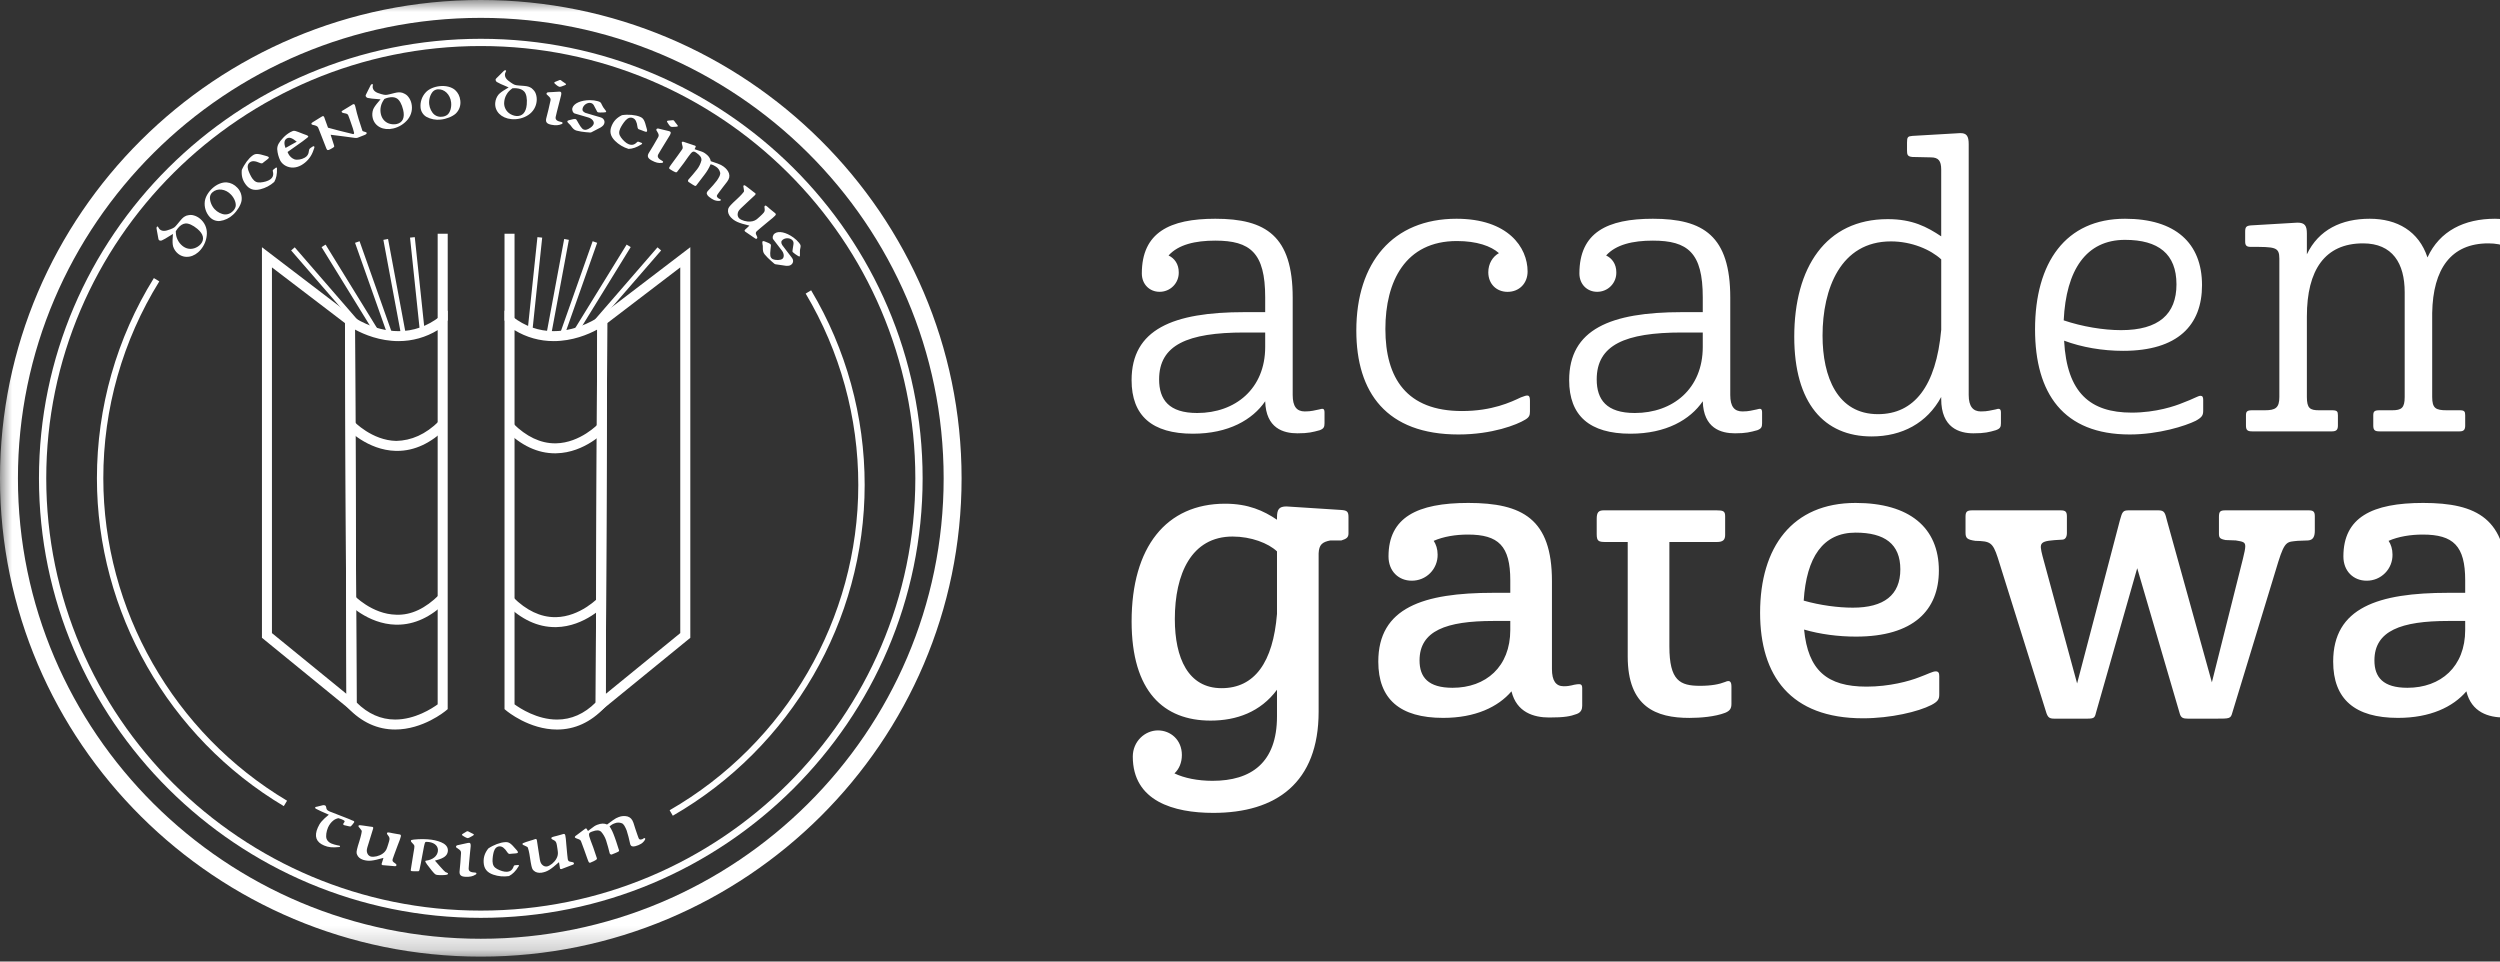 <svg width="104" height="40" viewBox="0 0 104 40" fill="none" xmlns="http://www.w3.org/2000/svg">
<rect x="0" y="0" width="104" height="40" fill="#333333" stroke="none"/>
<path fill-rule="evenodd" clip-rule="evenodd" d="M53.123 25.539V22.938C52.763 22.596 52.044 22.32 51.276 22.32C49.559 22.32 48.873 23.881 48.873 25.751C48.873 27.377 49.428 28.628 50.818 28.628C52.19 28.628 52.959 27.556 53.123 25.539ZM50.474 33.816C48.824 33.816 47.124 33.328 47.124 31.474C47.124 30.84 47.63 30.385 48.17 30.385C48.693 30.385 49.166 30.775 49.166 31.409C49.166 31.719 49.053 31.994 48.857 32.173C49.265 32.368 49.821 32.482 50.442 32.482C52.044 32.482 53.123 31.734 53.123 29.799V28.694C52.436 29.62 51.439 29.977 50.36 29.977C48.416 29.977 47.075 28.775 47.075 25.849C47.075 22.758 48.514 20.954 50.965 20.954C51.93 20.954 52.566 21.247 53.123 21.621V21.523C53.123 21.198 53.204 21.068 53.515 21.068L55.787 21.214C56.032 21.23 56.097 21.279 56.097 21.507V22.19C56.097 22.369 55.999 22.418 55.803 22.482H55.345C55.003 22.547 54.871 22.661 54.855 23.019V29.605C54.855 32.563 53.09 33.816 50.474 33.816ZM60.426 28.612C61.815 28.612 62.828 27.735 62.828 26.206V25.832H62.126C60.164 25.832 59.053 26.238 59.053 27.474C59.053 28.173 59.413 28.612 60.426 28.612ZM61.08 20.922C63.335 20.922 64.561 21.588 64.561 24.174V27.832C64.561 28.319 64.725 28.548 65.051 28.548C65.346 28.548 65.427 28.483 65.607 28.466C65.754 28.45 65.82 28.466 65.82 28.629V29.36C65.82 29.506 65.771 29.637 65.591 29.702C65.329 29.799 65.084 29.848 64.446 29.848C63.809 29.848 63.09 29.637 62.878 28.759C62.322 29.409 61.374 29.864 60.034 29.864C58.236 29.864 57.337 29.083 57.337 27.523C57.337 25.279 59.2 24.661 62.126 24.661H62.828V24.141C62.828 22.71 62.338 22.238 61.063 22.238C60.557 22.238 60.05 22.32 59.642 22.499C59.739 22.645 59.805 22.84 59.805 23.068C59.808 23.211 59.782 23.353 59.729 23.485C59.676 23.618 59.597 23.739 59.496 23.841C59.396 23.942 59.276 24.023 59.143 24.077C59.011 24.131 58.869 24.158 58.727 24.157C58.187 24.157 57.762 23.767 57.762 23.148C57.762 21.523 58.956 20.922 61.08 20.922ZM69.446 21.23H71.407C71.685 21.23 71.766 21.263 71.766 21.474V22.254C71.766 22.45 71.685 22.547 71.424 22.547H69.446V26.889C69.446 28.319 69.888 28.53 70.721 28.53C71.195 28.53 71.521 28.466 71.766 28.369C71.947 28.287 72.028 28.336 72.028 28.564V29.279C72.028 29.474 71.963 29.572 71.766 29.653C71.341 29.816 70.737 29.865 70.279 29.865C68.89 29.865 67.713 29.409 67.713 27.312V22.547H66.798C66.504 22.547 66.423 22.515 66.423 22.222V21.588C66.423 21.328 66.487 21.23 66.716 21.23H69.446ZM75.034 24.986C75.72 25.182 76.472 25.279 77.077 25.279C78.368 25.279 79.054 24.759 79.054 23.685C79.054 22.628 78.401 22.157 77.192 22.157C75.834 22.157 75.148 23.182 75.034 24.986ZM80.657 23.734C80.657 25.376 79.61 26.483 77.208 26.483C76.472 26.483 75.72 26.385 75.05 26.19C75.214 27.881 75.999 28.564 77.649 28.564C78.597 28.564 79.43 28.336 79.839 28.173C80.199 28.043 80.395 27.929 80.525 27.929C80.64 27.929 80.673 27.994 80.673 28.125V28.889C80.673 29.084 80.623 29.181 80.346 29.327C79.806 29.605 78.662 29.881 77.502 29.881C74.479 29.881 73.22 28.108 73.22 25.49C73.22 22.759 74.56 20.922 77.192 20.922C79.43 20.922 80.657 21.946 80.657 23.734ZM86.407 28.434L88.189 21.637C88.287 21.279 88.319 21.23 88.564 21.23H89.79C90.052 21.23 90.068 21.345 90.15 21.669L92.014 28.385L93.305 23.247C93.37 22.986 93.403 22.823 93.403 22.726C93.403 22.547 93.305 22.531 93.01 22.482L92.585 22.466C92.341 22.418 92.308 22.369 92.308 22.19V21.506C92.308 21.279 92.356 21.23 92.585 21.23H96.034C96.23 21.23 96.296 21.279 96.296 21.474V22.076C96.296 22.287 96.246 22.466 96.018 22.482L95.577 22.499C95.152 22.547 95.054 22.482 94.775 23.376L92.863 29.653C92.798 29.896 92.748 29.896 92.21 29.896H91.016C90.82 29.896 90.723 29.864 90.673 29.669L88.908 23.637L87.192 29.653C87.143 29.864 87.11 29.896 86.816 29.896H85.46C85.263 29.896 85.198 29.848 85.133 29.669L83.106 23.198C82.894 22.547 82.779 22.515 82.174 22.499C81.831 22.45 81.766 22.385 81.766 22.157V21.491C81.766 21.279 81.831 21.23 82.06 21.23H85.721C85.933 21.23 85.983 21.295 85.983 21.491V22.174C85.983 22.336 85.917 22.45 85.786 22.45C84.822 22.499 84.822 22.547 84.969 23.133L86.408 28.434H86.407ZM100.149 28.612C101.538 28.612 102.552 27.735 102.552 26.206V25.832H101.849C99.888 25.832 98.776 26.238 98.776 27.474C98.776 28.173 99.136 28.612 100.149 28.612ZM100.803 20.922C103.059 20.922 104.284 21.588 104.284 24.174V27.832C104.284 28.319 104.448 28.548 104.774 28.548C105.069 28.548 105.15 28.483 105.33 28.466C105.477 28.45 105.543 28.466 105.543 28.629V29.36C105.543 29.506 105.494 29.637 105.314 29.702C105.052 29.799 104.808 29.848 104.169 29.848C103.532 29.848 102.813 29.637 102.601 28.759C102.045 29.409 101.097 29.864 99.757 29.864C97.959 29.864 97.06 29.083 97.06 27.523C97.06 25.279 98.924 24.661 101.849 24.661H102.552V24.141C102.552 22.71 102.061 22.238 100.786 22.238C100.28 22.238 99.774 22.32 99.365 22.499C99.463 22.645 99.528 22.84 99.528 23.068C99.531 23.211 99.505 23.353 99.452 23.485C99.399 23.618 99.32 23.739 99.219 23.84C99.118 23.942 98.999 24.022 98.867 24.077C98.734 24.131 98.593 24.158 98.45 24.157C97.91 24.157 97.485 23.767 97.485 23.148C97.485 21.523 98.679 20.922 100.803 20.922ZM49.804 17.181C51.39 17.181 52.632 16.172 52.632 14.433V13.832H51.766C49.395 13.832 48.219 14.352 48.219 15.783C48.219 16.628 48.628 17.181 49.804 17.181ZM50.556 9.1C52.664 9.1 53.776 9.816 53.776 12.384V16.432C53.776 16.905 53.939 17.116 54.282 17.116C54.561 17.116 54.691 17.067 54.871 17.034C55.035 16.986 55.1 16.986 55.1 17.165V17.603C55.1 17.766 55.068 17.831 54.904 17.896C54.609 17.977 54.429 18.026 53.972 18.026C53.383 18.026 52.664 17.815 52.632 16.693C52.109 17.457 51.111 18.042 49.625 18.042C47.925 18.042 47.074 17.294 47.074 15.815C47.074 13.701 48.791 12.985 51.766 12.985H52.632V12.367C52.632 10.514 52.01 10.01 50.556 10.01C49.723 10.01 49.02 10.173 48.612 10.628C48.857 10.742 49.036 10.985 49.036 11.326C49.039 11.433 49.02 11.539 48.981 11.638C48.942 11.737 48.883 11.827 48.808 11.903C48.733 11.979 48.644 12.039 48.546 12.079C48.447 12.12 48.342 12.14 48.236 12.139C47.826 12.139 47.5 11.83 47.5 11.376C47.5 9.669 48.66 9.1 50.556 9.1ZM60.819 17.099C62.077 17.099 62.861 16.725 63.27 16.53C63.564 16.417 63.646 16.401 63.646 16.676V17.116C63.646 17.279 63.614 17.359 63.45 17.457C63.106 17.669 62.077 18.074 60.672 18.074C57.681 18.074 56.423 16.336 56.423 13.75C56.423 10.921 57.941 9.1 60.59 9.1C62.731 9.1 63.548 10.287 63.548 11.294C63.548 11.783 63.205 12.141 62.714 12.141C62.257 12.141 61.913 11.815 61.913 11.326C61.913 10.969 62.093 10.677 62.355 10.53C62.028 10.238 61.439 10.027 60.606 10.027C58.465 10.027 57.632 11.701 57.632 13.685C57.632 15.734 58.515 17.099 60.819 17.099ZM68.008 17.181C69.593 17.181 70.835 16.172 70.835 14.433V13.832H69.968C67.599 13.832 66.423 14.352 66.423 15.783C66.423 16.628 66.83 17.181 68.008 17.181ZM68.759 9.1C70.867 9.1 71.979 9.816 71.979 12.384V16.432C71.979 16.905 72.143 17.116 72.486 17.116C72.763 17.116 72.894 17.067 73.074 17.034C73.238 16.986 73.303 16.986 73.303 17.165V17.603C73.303 17.766 73.271 17.831 73.106 17.896C72.812 17.977 72.632 18.026 72.175 18.026C71.587 18.026 70.867 17.815 70.835 16.693C70.312 17.457 69.314 18.042 67.828 18.042C66.128 18.042 65.277 17.294 65.277 15.815C65.277 13.701 66.994 12.985 69.968 12.985H70.835V12.367C70.835 10.514 70.214 10.01 68.759 10.01C67.926 10.01 67.223 10.173 66.815 10.628C67.06 10.742 67.239 10.985 67.239 11.326C67.242 11.433 67.223 11.539 67.184 11.638C67.145 11.737 67.086 11.827 67.011 11.903C66.937 11.979 66.847 12.039 66.749 12.079C66.651 12.12 66.545 12.14 66.439 12.139C66.029 12.139 65.703 11.83 65.703 11.376C65.703 9.669 66.863 9.1 68.759 9.1ZM80.755 13.717V10.79C80.313 10.384 79.529 10.042 78.662 10.042C76.57 10.042 75.818 12.01 75.818 13.961C75.818 15.685 76.439 17.229 78.123 17.229C79.626 17.229 80.541 16.075 80.755 13.717ZM81.898 16.432C81.898 16.905 82.077 17.116 82.404 17.116C82.699 17.116 82.813 17.067 83.01 17.034C83.157 16.986 83.239 16.986 83.239 17.165V17.603C83.239 17.766 83.206 17.831 83.026 17.896C82.748 17.977 82.568 18.026 82.094 18.026C81.507 18.026 80.754 17.798 80.754 16.596V16.514C80.166 17.603 79.12 18.156 77.861 18.156C75.884 18.156 74.641 16.774 74.641 14.01C74.641 11.132 75.949 9.116 78.532 9.116C79.561 9.116 80.166 9.441 80.754 9.832V7.051C80.754 6.694 80.639 6.547 80.328 6.547L79.561 6.53C79.349 6.514 79.332 6.434 79.332 6.254V5.929C79.332 5.701 79.365 5.668 79.561 5.653L81.522 5.539C81.816 5.523 81.898 5.668 81.898 5.994V16.433V16.432ZM85.85 13.327C86.618 13.587 87.502 13.734 88.237 13.734C89.806 13.734 90.541 13.067 90.541 11.83C90.541 10.563 89.79 9.978 88.401 9.978C86.783 9.978 85.949 11.229 85.85 13.327ZM91.604 11.863C91.604 13.521 90.607 14.595 88.319 14.595C87.469 14.595 86.603 14.448 85.867 14.172C85.981 16.351 86.963 17.165 88.678 17.165C89.692 17.165 90.493 16.888 90.803 16.758C91.245 16.596 91.44 16.465 91.539 16.465C91.62 16.465 91.653 16.514 91.653 16.628V17.083C91.653 17.278 91.604 17.359 91.343 17.505C90.917 17.717 89.806 18.074 88.596 18.074C85.835 18.074 84.658 16.368 84.658 13.701C84.658 10.921 85.932 9.1 88.401 9.1C90.493 9.1 91.604 10.107 91.604 11.863ZM95.966 13.165V16.514C95.966 16.985 96.096 17.067 96.472 17.067H97.012C97.225 17.067 97.257 17.116 97.257 17.278V17.701C97.257 17.863 97.207 17.945 97.012 17.945H93.694C93.497 17.945 93.432 17.896 93.432 17.701V17.278C93.432 17.116 93.481 17.067 93.694 17.067H94.217C94.658 17.067 94.821 16.969 94.821 16.514V10.758C94.821 10.27 94.641 10.27 93.628 10.27C93.448 10.27 93.399 10.206 93.399 10.042V9.636C93.399 9.441 93.448 9.392 93.644 9.376L95.574 9.262C95.883 9.262 95.966 9.392 95.966 9.718V10.579C96.456 9.555 97.404 9.1 98.581 9.1C99.725 9.1 100.624 9.62 100.983 10.709C101.49 9.603 102.519 9.1 103.794 9.1C105.315 9.1 106.393 10.01 106.393 11.945V16.432C106.393 16.905 106.573 17.116 106.9 17.116C107.194 17.116 107.308 17.067 107.488 17.034C107.652 16.986 107.733 16.986 107.733 17.165V17.603C107.733 17.766 107.685 17.831 107.52 17.896C107.243 17.977 107.047 18.026 106.589 18.026C105.985 18.026 105.249 17.798 105.249 16.596V12.157C105.249 10.953 104.743 10.124 103.516 10.124C101.964 10.124 101.212 11.181 101.179 13.018V16.514C101.179 16.985 101.326 17.067 101.784 17.067H102.323C102.519 17.067 102.552 17.116 102.552 17.278V17.701C102.552 17.863 102.503 17.945 102.323 17.945H98.989C98.793 17.945 98.728 17.896 98.728 17.701V17.278C98.728 17.116 98.777 17.067 98.989 17.067H99.512C99.905 17.067 100.035 16.969 100.035 16.514V12.156C100.035 10.953 99.528 10.124 98.303 10.124C96.717 10.124 95.966 11.229 95.966 13.165ZM110.884 5.555C111.342 5.555 111.718 5.929 111.718 6.465C111.718 7.034 111.276 7.377 110.77 7.377C110.328 7.377 109.969 7.067 109.969 6.53C109.969 5.945 110.377 5.555 110.884 5.555ZM111.472 16.514C111.472 16.985 111.635 17.067 112.11 17.067H112.698C112.894 17.067 112.943 17.116 112.943 17.279V17.701C112.943 17.896 112.878 17.945 112.698 17.945H109.119C108.939 17.945 108.874 17.896 108.874 17.701V17.279C108.874 17.116 108.906 17.067 109.119 17.067H109.707C110.181 17.067 110.328 16.986 110.328 16.514V10.79C110.328 10.416 110.23 10.286 109.904 10.27H109.152C108.923 10.254 108.906 10.173 108.906 9.994V9.669C108.906 9.424 108.955 9.408 109.152 9.392L111.097 9.279C111.406 9.262 111.472 9.408 111.472 9.734V16.514ZM118.728 17.099C119.986 17.099 120.772 16.725 121.18 16.53C121.474 16.417 121.555 16.401 121.555 16.676V17.116C121.555 17.279 121.523 17.359 121.36 17.457C121.016 17.669 119.986 18.074 118.581 18.074C115.59 18.074 114.332 16.336 114.332 13.75C114.332 10.921 115.851 9.1 118.499 9.1C120.641 9.1 121.457 10.287 121.457 11.294C121.457 11.783 121.114 12.141 120.625 12.141C120.166 12.141 119.823 11.815 119.823 11.326C119.823 10.969 120.003 10.677 120.265 10.53C119.937 10.238 119.348 10.027 118.516 10.027C116.374 10.027 115.541 11.701 115.541 13.685C115.541 15.734 116.424 17.099 118.728 17.099M113.234 25.581L113.243 25.558L114.088 23.23C114.104 23.186 114.118 23.152 114.134 23.114L114.819 21.23H111.898C111.67 21.23 111.605 21.279 111.605 21.523V22.19C111.605 22.369 111.654 22.483 111.898 22.483H112.095C112.683 22.483 112.765 22.579 112.585 23.133L110.837 28.059L109.137 23.198C109.055 22.97 109.005 22.823 109.005 22.71C109.005 22.515 109.169 22.483 109.545 22.483H109.839C110.068 22.483 110.134 22.336 110.134 22.174V21.523C110.134 21.279 110.068 21.23 109.839 21.23H106.162C105.934 21.23 105.868 21.279 105.868 21.506V22.174C105.868 22.352 105.917 22.499 106.162 22.499H106.374C106.897 22.499 106.946 22.58 107.257 23.279L110.035 30.336L109.676 31.36C109.218 32.515 108.679 32.921 107.96 32.921C107.846 32.921 107.731 32.905 107.632 32.889C107.911 32.694 108.106 32.385 108.106 31.994C108.106 31.344 107.632 30.954 107.11 30.954C106.473 30.954 106.097 31.441 106.097 32.044C106.097 33.165 107.012 33.816 108.139 33.816C109.561 33.816 110.445 33.296 111.081 31.506L113.234 25.581ZM122.048 23.168L120.101 21.23L118.399 21.238L120.128 22.959H116.012L115.55 24.227L119.518 24.21H120.145L118.396 25.951L120.101 25.955L122.048 24.017C122.104 23.962 122.148 23.896 122.178 23.823C122.209 23.75 122.224 23.672 122.224 23.593C122.224 23.514 122.209 23.436 122.178 23.363C122.148 23.29 122.104 23.224 122.048 23.168ZM21.405 29.301C21.631 29.466 22.344 29.934 23.173 29.934C23.767 29.934 24.308 29.695 24.781 29.222L24.844 13.711C24.47 13.913 23.812 14.19 23.033 14.19C22.459 14.192 21.895 14.034 21.405 13.734V29.301ZM23.173 30.349C22.016 30.349 21.101 29.594 21.063 29.562L20.988 29.5V12.918L21.325 13.176C21.841 13.575 22.416 13.776 23.033 13.776C24.089 13.776 24.922 13.179 24.93 13.173L25.263 12.931L25.197 29.389L25.14 29.448C24.571 30.046 23.91 30.349 23.173 30.349Z" fill="white"/>
<path fill-rule="evenodd" clip-rule="evenodd" d="M25.261 13.443L25.199 28.866L28.299 26.337V11.124L25.261 13.443ZM24.779 29.745L24.846 13.238L28.717 10.283V26.533L24.779 29.745ZM21.197 13.341V9.723V13.341Z" fill="white"/>
<mask id="mask0_621_3844" style="mask-type:luminance" maskUnits="userSpaceOnUse" x="0" y="0" width="123" height="40">
<path d="M0 39.796H122.224V0H0V39.796Z" fill="white"/>
</mask>
<g mask="url(#mask0_621_3844)">
<path fill-rule="evenodd" clip-rule="evenodd" d="M20.988 13.341H21.405V9.722H20.988V13.341ZM23.09 18.858C22.37 18.858 21.683 18.539 21.05 17.908L21.344 17.616C21.897 18.165 22.485 18.443 23.09 18.443L23.129 18.443C24.143 18.423 24.893 17.63 24.901 17.621L25.206 17.902C25.172 17.94 24.335 18.832 23.142 18.857L23.09 18.858ZM23.09 26.088C22.37 26.088 21.683 25.769 21.05 25.139L21.344 24.846C21.897 25.395 22.485 25.674 23.09 25.674H23.129C24.143 25.654 24.893 24.86 24.901 24.852L25.206 25.132C25.172 25.171 24.335 26.063 23.142 26.088L23.09 26.088ZM22.145 13.787L21.947 13.767L22.357 9.865L22.555 9.885L22.145 13.787ZM22.936 13.886L22.741 13.849L23.47 9.941L23.665 9.978L22.936 13.886ZM23.488 13.935L23.3 13.868L24.654 10.035L24.842 10.101L23.488 13.935ZM24.043 13.843L23.873 13.739L26.068 10.175L26.237 10.279L24.043 13.843ZM24.67 13.686L24.52 13.557L27.352 10.289L27.503 10.418L24.67 13.686ZM14.832 29.222C15.306 29.694 15.846 29.933 16.439 29.933C17.269 29.933 17.981 29.466 18.207 29.301V13.733C17.718 14.033 17.155 14.191 16.581 14.19H16.58C15.801 14.19 15.143 13.913 14.769 13.711L14.832 29.222ZM16.439 30.348C15.703 30.348 15.042 30.046 14.474 29.448L14.417 29.389V29.307L14.349 12.931L14.683 13.173C14.691 13.179 15.524 13.776 16.58 13.776H16.581C17.196 13.776 17.771 13.574 18.288 13.176L18.624 12.918V29.5L18.55 29.562C18.512 29.594 17.597 30.348 16.439 30.348Z" fill="white"/>
</g>
<mask id="mask1_621_3844" style="mask-type:luminance" maskUnits="userSpaceOnUse" x="0" y="0" width="123" height="40">
<path d="M0 39.796H122.224V0H0V39.796Z" fill="white"/>
</mask>
<g mask="url(#mask1_621_3844)">
<path fill-rule="evenodd" clip-rule="evenodd" d="M11.313 26.337L14.414 28.866L14.352 13.443L11.313 11.124L11.313 26.337ZM14.835 29.745L10.897 26.532V10.284L14.768 13.238L14.835 29.745ZM18.416 13.341V9.723V13.341ZM18.207 13.341H18.625V9.722H18.207V13.341Z" fill="white"/>
</g>
<mask id="mask2_621_3844" style="mask-type:luminance" maskUnits="userSpaceOnUse" x="0" y="0" width="123" height="40">
<path d="M0 39.796H122.224V0H0V39.796Z" fill="white"/>
</mask>
<g mask="url(#mask2_621_3844)">
<path fill-rule="evenodd" clip-rule="evenodd" d="M16.524 18.757H16.472C15.279 18.731 14.441 17.839 14.406 17.801L14.712 17.521C14.72 17.529 15.47 18.323 16.484 18.342C17.106 18.328 17.704 18.076 18.268 17.515L18.563 17.807C17.93 18.438 17.244 18.757 16.524 18.757ZM16.524 25.987H16.472C15.279 25.962 14.441 25.07 14.406 25.032L14.712 24.751C14.72 24.759 15.47 25.554 16.484 25.572C17.106 25.598 17.704 25.306 18.268 24.745L18.563 25.038C17.93 25.669 17.244 25.987 16.524 25.987ZM17.468 13.787L17.057 9.885L17.255 9.865L17.666 13.767L17.468 13.787ZM16.677 13.886L15.948 9.978L16.143 9.941L16.872 13.849L16.677 13.886ZM16.125 13.935L14.77 10.101L14.958 10.035L16.313 13.868L16.125 13.935ZM15.571 13.843L13.376 10.279L13.545 10.176L15.74 13.739L15.571 13.843ZM14.943 13.687L12.111 10.418L12.261 10.289L15.093 13.558L14.943 13.687Z" fill="white"/>
</g>
<mask id="mask3_621_3844" style="mask-type:luminance" maskUnits="userSpaceOnUse" x="0" y="0" width="123" height="40">
<path d="M0 39.796H122.224V0H0V39.796Z" fill="white"/>
</mask>
<g mask="url(#mask3_621_3844)">
<path fill-rule="evenodd" clip-rule="evenodd" d="M20.001 1.915C10.034 1.915 1.924 9.982 1.924 19.898C1.924 29.814 10.034 37.881 20.001 37.881C29.968 37.881 38.078 29.814 38.078 19.898C38.078 9.982 29.968 1.915 20.001 1.915ZM20.001 38.183C9.866 38.183 1.621 29.981 1.621 19.898C1.621 9.815 9.867 1.614 20.001 1.614C30.136 1.613 38.381 9.815 38.381 19.898C38.381 29.981 30.136 38.183 20 38.183" fill="white"/>
</g>
<mask id="mask4_621_3844" style="mask-type:luminance" maskUnits="userSpaceOnUse" x="0" y="0" width="123" height="40">
<path d="M0 39.796H122.224V0H0V39.796Z" fill="white"/>
</mask>
<g mask="url(#mask4_621_3844)">
<path fill-rule="evenodd" clip-rule="evenodd" d="M20.001 0.743C9.384 0.743 0.746 9.336 0.746 19.899C0.746 30.46 9.384 39.053 20.001 39.053C30.618 39.053 39.256 30.46 39.256 19.899C39.256 9.336 30.618 0.743 20.001 0.743ZM20.001 39.796C8.972 39.796 0 30.87 0 19.899C0 8.926 8.972 0 20.001 0C31.03 0 40.002 8.926 40.002 19.899C40.002 30.87 31.03 39.796 20.001 39.796Z" fill="white"/>
</g>
<mask id="mask5_621_3844" style="mask-type:luminance" maskUnits="userSpaceOnUse" x="0" y="0" width="123" height="40">
<path d="M0 39.796H122.224V0H0V39.796Z" fill="white"/>
</mask>
<g mask="url(#mask5_621_3844)">
<path fill-rule="evenodd" clip-rule="evenodd" d="M7.39 9.975C7.438 10.074 7.499 10.153 7.581 10.221C7.729 10.345 7.904 10.383 8.079 10.329C8.184 10.296 8.279 10.236 8.352 10.153C8.517 9.957 8.466 9.734 8.21 9.52C8.023 9.365 7.837 9.281 7.71 9.297C7.604 9.308 7.502 9.372 7.407 9.485C7.371 9.528 7.352 9.556 7.312 9.623C7.319 9.787 7.335 9.863 7.39 9.975ZM6.605 9.98C6.594 9.968 6.59 9.944 6.56 9.774C6.552 9.712 6.54 9.65 6.526 9.588C6.515 9.527 6.52 9.559 6.511 9.496C6.51 9.468 6.514 9.451 6.529 9.433C6.542 9.419 6.556 9.417 6.568 9.428C6.573 9.431 6.583 9.447 6.621 9.512C6.629 9.523 6.638 9.533 6.648 9.543C6.748 9.625 6.868 9.625 7.086 9.539C7.246 9.476 7.266 9.461 7.37 9.335C7.424 9.272 7.426 9.27 7.503 9.174C7.602 9.056 7.654 9.014 7.759 8.97C7.896 8.936 7.961 8.932 8.062 8.961C8.154 8.986 8.245 9.034 8.323 9.099C8.51 9.254 8.611 9.475 8.606 9.719C8.598 9.965 8.507 10.201 8.348 10.388C8.077 10.712 7.678 10.779 7.402 10.55C7.308 10.472 7.239 10.369 7.202 10.253C7.179 10.165 7.172 10.053 7.186 9.855C7.191 9.801 7.19 9.789 7.194 9.732C7.146 9.759 7.13 9.77 7.052 9.819C6.902 9.915 6.834 9.954 6.726 10.005C6.709 10.011 6.69 10.013 6.672 10.011C6.654 10.009 6.637 10.004 6.621 9.994L6.605 9.98ZM8.734 8.199C8.724 8.366 8.801 8.566 8.929 8.703C9.044 8.827 9.214 8.912 9.356 8.921C9.415 8.924 9.474 8.914 9.528 8.892C9.583 8.871 9.633 8.838 9.674 8.796C9.733 8.745 9.776 8.678 9.799 8.603C9.836 8.465 9.759 8.255 9.614 8.1C9.386 7.854 9.04 7.813 8.834 8.003C8.777 8.053 8.742 8.123 8.734 8.199ZM9.435 7.588C9.597 7.602 9.752 7.679 9.872 7.808C9.942 7.879 9.994 7.966 10.025 8.061C10.055 8.156 10.063 8.256 10.048 8.355C10.015 8.534 9.872 8.768 9.699 8.929C9.547 9.073 9.354 9.166 9.146 9.194C9.068 9.201 8.988 9.189 8.915 9.16C8.841 9.131 8.776 9.085 8.723 9.026C8.645 8.939 8.587 8.837 8.552 8.727C8.516 8.616 8.505 8.499 8.519 8.383C8.539 8.203 8.658 7.996 8.831 7.836C9.014 7.668 9.241 7.573 9.435 7.588ZM11.476 6.975C11.489 6.966 11.508 6.966 11.511 6.974C11.524 6.996 11.524 6.996 11.522 7.021C11.53 7.246 11.493 7.421 11.408 7.569C11.242 7.718 11.042 7.823 10.825 7.875C10.559 7.94 10.367 7.875 10.216 7.667C10.086 7.49 10.039 7.312 10.058 7.074C10.159 6.835 10.339 6.591 10.503 6.472C10.632 6.379 10.716 6.381 11.072 6.488L11.127 6.505C11.15 6.514 11.167 6.524 11.177 6.537C11.2 6.57 11.186 6.586 11.005 6.72L10.925 6.784C10.905 6.802 10.857 6.8 10.813 6.779C10.618 6.692 10.49 6.683 10.398 6.75C10.308 6.814 10.282 6.921 10.323 7.064C10.359 7.176 10.438 7.343 10.497 7.425C10.594 7.556 10.681 7.601 10.831 7.59C10.986 7.579 11.146 7.532 11.234 7.469C11.354 7.383 11.39 7.279 11.35 7.125C11.339 7.084 11.349 7.07 11.416 7.022L11.47 6.98L11.476 6.975ZM12.344 5.894C12.143 5.732 12.039 5.699 11.932 5.759C11.821 5.821 11.803 5.967 11.879 6.155L11.928 6.127L12.011 6.081L12.101 6.03L12.194 5.979L12.286 5.927L12.345 5.895L12.344 5.894ZM13.074 6.098C13.088 6.123 13.083 6.141 13.012 6.324C12.919 6.555 12.751 6.748 12.534 6.872C12.317 6.994 12.094 7.003 11.893 6.903C11.798 6.855 11.718 6.781 11.663 6.689C11.588 6.537 11.543 6.372 11.532 6.203C11.533 6.048 11.599 5.923 11.782 5.73C11.872 5.634 11.969 5.559 12.077 5.498C12.108 5.48 12.14 5.465 12.174 5.453C12.248 5.427 12.262 5.431 12.618 5.572C12.662 5.589 12.708 5.606 12.749 5.62C12.789 5.637 12.811 5.649 12.82 5.665C12.838 5.691 12.825 5.704 12.59 5.878C12.429 5.995 12.348 6.052 11.962 6.323C11.978 6.362 11.992 6.392 12.002 6.409C12.056 6.511 12.146 6.59 12.254 6.63C12.364 6.664 12.541 6.636 12.67 6.563C12.721 6.538 12.765 6.499 12.796 6.452C12.828 6.404 12.845 6.348 12.848 6.291C12.856 6.229 12.864 6.207 12.889 6.18C12.913 6.158 12.928 6.146 13.02 6.088C13.046 6.077 13.064 6.079 13.074 6.098ZM13.235 5.307C13.214 5.255 13.143 5.218 13.023 5.197C12.926 5.176 12.932 5.12 13.036 5.067C13.066 5.05 13.145 5.002 13.274 4.919C13.342 4.874 13.4 4.842 13.412 4.835C13.444 4.823 13.475 4.837 13.486 4.87L13.489 4.879L13.495 4.894L13.512 4.944C13.558 5.074 13.577 5.126 13.645 5.312C14.043 5.421 14.139 5.446 14.679 5.576C14.695 5.581 14.698 5.579 14.708 5.576C14.725 5.569 14.732 5.552 14.731 5.527C14.725 5.475 14.661 5.273 14.559 4.99L14.493 4.812C14.471 4.749 14.437 4.728 14.33 4.711C14.308 4.706 14.305 4.704 14.28 4.7C14.238 4.688 14.223 4.679 14.214 4.658C14.201 4.626 14.201 4.626 14.482 4.461C14.539 4.426 14.592 4.395 14.642 4.363C14.676 4.341 14.679 4.34 14.684 4.337C14.718 4.324 14.75 4.337 14.762 4.37C14.775 4.402 14.775 4.402 14.847 4.703C14.883 4.845 14.926 4.981 15.077 5.441C15.088 5.457 15.099 5.463 15.157 5.478C15.223 5.494 15.241 5.504 15.254 5.527C15.266 5.551 15.228 5.592 15.176 5.612L14.885 5.727C14.828 5.75 14.828 5.75 14.29 5.673C14.111 5.652 13.932 5.63 13.754 5.606C13.819 5.803 13.866 5.948 13.895 6.043C13.915 6.114 13.915 6.114 13.734 6.212C13.643 6.262 13.608 6.255 13.579 6.182L13.571 6.163C13.506 5.986 13.416 5.76 13.306 5.485L13.286 5.434L13.235 5.307ZM15.84 4.444C15.819 4.552 15.822 4.652 15.846 4.754C15.892 4.941 16.008 5.077 16.181 5.139C16.282 5.174 16.406 5.183 16.504 5.159C16.754 5.101 16.848 4.891 16.771 4.568C16.715 4.332 16.615 4.155 16.505 4.092C16.413 4.037 16.293 4.028 16.148 4.062C16.095 4.075 16.062 4.086 15.99 4.116C15.898 4.252 15.865 4.323 15.84 4.444ZM15.209 3.981C15.208 3.966 15.219 3.944 15.296 3.79C15.327 3.737 15.354 3.679 15.381 3.621C15.408 3.566 15.394 3.594 15.424 3.537C15.44 3.515 15.454 3.504 15.477 3.499C15.495 3.494 15.508 3.502 15.512 3.517C15.512 3.551 15.509 3.584 15.502 3.617C15.502 3.63 15.504 3.643 15.507 3.656C15.537 3.782 15.633 3.854 15.861 3.914C16.026 3.959 16.05 3.958 16.209 3.921C16.29 3.901 16.293 3.901 16.413 3.869C16.562 3.834 16.63 3.832 16.74 3.86C16.87 3.913 16.924 3.948 16.988 4.031C17.048 4.107 17.092 4.199 17.115 4.297C17.171 4.532 17.119 4.77 16.969 4.963C16.815 5.154 16.601 5.288 16.361 5.344C15.948 5.443 15.589 5.261 15.505 4.911C15.476 4.793 15.483 4.669 15.523 4.554C15.558 4.47 15.62 4.377 15.75 4.227C15.786 4.186 15.792 4.177 15.831 4.132L15.663 4.118C15.538 4.112 15.414 4.097 15.291 4.073C15.274 4.067 15.258 4.058 15.244 4.046C15.231 4.034 15.22 4.019 15.213 4.002L15.209 3.981ZM18.002 3.815C17.892 3.944 17.834 4.149 17.854 4.335C17.872 4.504 17.957 4.674 18.065 4.765C18.111 4.802 18.164 4.83 18.221 4.845C18.278 4.861 18.337 4.864 18.395 4.855C18.474 4.849 18.548 4.821 18.611 4.774C18.724 4.685 18.79 4.47 18.767 4.261C18.732 3.927 18.479 3.688 18.199 3.717C18.124 3.725 18.054 3.76 18.002 3.815ZM18.931 3.744C19.052 3.851 19.13 4.004 19.149 4.181C19.162 4.279 19.152 4.38 19.12 4.474C19.087 4.568 19.033 4.654 18.961 4.723C18.827 4.847 18.571 4.951 18.335 4.975C18.128 5 17.917 4.959 17.733 4.858C17.666 4.817 17.609 4.761 17.568 4.693C17.526 4.626 17.501 4.55 17.495 4.472C17.485 4.356 17.499 4.239 17.538 4.129C17.576 4.019 17.638 3.919 17.718 3.835C17.843 3.701 18.062 3.607 18.297 3.583C18.545 3.557 18.785 3.617 18.931 3.744ZM21.07 3.936C21.015 4.033 20.986 4.127 20.976 4.233C20.965 4.321 20.977 4.411 21.011 4.493C21.045 4.575 21.1 4.648 21.17 4.703C21.254 4.769 21.37 4.816 21.47 4.825C21.726 4.848 21.883 4.68 21.913 4.349C21.935 4.107 21.897 3.908 21.813 3.814C21.742 3.732 21.632 3.685 21.485 3.672C21.429 3.667 21.373 3.667 21.317 3.673C21.185 3.772 21.132 3.828 21.07 3.936ZM20.619 3.297C20.622 3.282 20.64 3.265 20.764 3.144C20.81 3.102 20.854 3.056 20.898 3.01C20.942 2.966 20.919 2.988 20.965 2.944C20.988 2.928 21.004 2.921 21.028 2.923C21.046 2.925 21.057 2.936 21.055 2.952C21.044 2.984 21.031 3.015 21.015 3.044C21.01 3.057 21.007 3.07 21.006 3.083C20.995 3.212 21.062 3.31 21.258 3.439C21.401 3.535 21.424 3.543 21.588 3.557C21.67 3.564 21.672 3.564 21.797 3.573C21.95 3.587 22.015 3.605 22.112 3.667C22.217 3.759 22.257 3.81 22.292 3.909C22.323 3.999 22.335 4.101 22.326 4.201C22.304 4.442 22.178 4.651 21.974 4.786C21.776 4.917 21.523 4.979 21.275 4.956C20.852 4.917 20.569 4.63 20.602 4.273C20.613 4.152 20.659 4.036 20.733 3.941C20.793 3.872 20.882 3.803 21.053 3.702C21.101 3.674 21.11 3.667 21.16 3.637C21.109 3.614 21.092 3.607 21.007 3.57C20.89 3.525 20.776 3.472 20.667 3.41C20.652 3.399 20.64 3.385 20.632 3.369C20.623 3.354 20.618 3.336 20.617 3.318L20.619 3.297ZM23.321 3.332C23.332 3.334 23.336 3.337 23.352 3.352C23.37 3.368 23.397 3.39 23.459 3.429C23.494 3.455 23.508 3.463 23.532 3.481C23.537 3.483 23.541 3.487 23.543 3.492C23.546 3.497 23.546 3.502 23.545 3.508C23.542 3.526 23.539 3.53 23.479 3.553C23.385 3.595 23.299 3.618 23.271 3.612C23.229 3.597 23.191 3.574 23.157 3.545C23.086 3.49 23.053 3.457 23.057 3.437C23.061 3.418 23.099 3.399 23.257 3.339C23.273 3.328 23.293 3.324 23.305 3.329L23.31 3.33L23.321 3.332ZM22.776 3.957C22.737 3.933 22.727 3.904 22.741 3.872C22.753 3.852 22.775 3.841 22.805 3.839C22.84 3.837 22.875 3.833 22.914 3.833C22.945 3.83 22.977 3.829 23.01 3.828C23.11 3.823 23.174 3.819 23.239 3.814C23.259 3.81 23.279 3.81 23.299 3.814C23.35 3.824 23.362 3.864 23.342 3.962C23.33 4.019 23.312 4.091 23.271 4.241L23.165 4.656L23.116 4.866C23.096 4.981 23.167 5.041 23.367 5.079C23.393 5.085 23.406 5.101 23.402 5.124C23.397 5.145 23.385 5.156 23.359 5.164C23.23 5.217 23.117 5.224 22.938 5.19C22.753 5.154 22.692 5.083 22.72 4.94C22.787 4.687 22.848 4.433 22.902 4.177C22.915 4.104 22.893 4.063 22.801 3.981L22.776 3.957ZM24.066 5.128C24.134 5.244 24.167 5.292 24.215 5.343C24.245 5.373 24.261 5.383 24.292 5.392C24.319 5.4 24.347 5.402 24.375 5.4C24.521 5.366 24.668 5.252 24.697 5.153C24.727 5.054 24.625 4.931 24.477 4.888L23.908 4.721C23.833 4.699 23.785 4.583 23.812 4.492C23.869 4.3 24.162 4.168 24.541 4.166C24.649 4.165 24.772 4.182 24.859 4.207C24.958 4.236 24.977 4.247 25.012 4.304C25.023 4.324 25.026 4.333 25.041 4.365C25.061 4.41 25.068 4.423 25.093 4.461C25.128 4.509 25.166 4.561 25.204 4.611C25.217 4.631 25.22 4.641 25.214 4.65C25.206 4.669 25.206 4.669 25.117 4.677C25.025 4.683 24.912 4.682 24.886 4.675C24.847 4.664 24.845 4.657 24.791 4.548L24.734 4.44L24.708 4.388C24.675 4.332 24.642 4.303 24.588 4.287C24.453 4.248 24.282 4.352 24.238 4.501C24.212 4.59 24.249 4.65 24.352 4.695C24.382 4.706 24.402 4.711 24.68 4.793L24.825 4.835L24.96 4.874C25.048 4.901 25.086 4.926 25.117 4.977C25.132 4.999 25.142 5.025 25.146 5.052C25.149 5.079 25.147 5.106 25.139 5.132C25.119 5.195 25.089 5.232 25.009 5.288L25.006 5.287L24.988 5.302L24.596 5.506C24.573 5.516 24.543 5.517 24.466 5.506C24.435 5.505 24.404 5.502 24.373 5.499C24.243 5.488 24.113 5.467 23.986 5.434C23.892 5.407 23.841 5.364 23.748 5.233C23.733 5.214 23.733 5.214 23.722 5.198C23.708 5.181 23.692 5.166 23.674 5.153C23.646 5.126 23.633 5.114 23.617 5.092C23.604 5.072 23.597 5.054 23.602 5.041C23.606 5.026 23.628 5.013 23.657 5.005L23.675 4.999C23.815 4.958 23.893 4.945 23.943 4.954C23.972 4.963 23.987 4.984 24.017 5.041C24.022 5.052 24.022 5.054 24.03 5.064L24.066 5.128ZM26.694 5.945C26.708 5.952 26.719 5.967 26.713 5.973C26.701 5.997 26.701 5.997 26.679 6.008C26.488 6.13 26.32 6.189 26.148 6.195C25.935 6.131 25.741 6.015 25.583 5.858C25.39 5.664 25.346 5.468 25.446 5.231C25.532 5.029 25.66 4.897 25.875 4.79C26.132 4.751 26.435 4.778 26.622 4.857C26.769 4.919 26.811 4.99 26.903 5.349C26.908 5.366 26.911 5.384 26.917 5.404C26.921 5.423 26.921 5.444 26.915 5.463C26.9 5.499 26.878 5.496 26.67 5.412L26.572 5.377C26.547 5.369 26.524 5.328 26.519 5.28C26.493 5.069 26.435 4.955 26.33 4.912C26.226 4.868 26.121 4.901 26.02 5.011C25.933 5.112 25.859 5.225 25.801 5.345C25.737 5.495 25.744 5.593 25.831 5.715C25.921 5.841 26.044 5.954 26.143 5.995C26.281 6.052 26.388 6.029 26.499 5.915C26.529 5.885 26.546 5.886 26.622 5.918L26.686 5.942L26.694 5.945ZM28.032 5.014C28.042 5.019 28.045 5.024 28.057 5.042C28.07 5.064 28.089 5.092 28.136 5.147C28.162 5.182 28.173 5.194 28.19 5.218C28.199 5.226 28.201 5.239 28.195 5.248C28.187 5.264 28.182 5.267 28.119 5.273C28.016 5.284 27.928 5.282 27.902 5.268C27.866 5.241 27.836 5.208 27.814 5.17C27.762 5.097 27.74 5.056 27.749 5.037C27.758 5.021 27.801 5.014 27.97 5.002C27.988 4.996 28.008 4.999 28.019 5.006L28.023 5.009L28.032 5.014ZM27.327 5.453C27.297 5.419 27.296 5.388 27.319 5.361C27.336 5.346 27.36 5.342 27.39 5.348L27.496 5.374L27.588 5.397C27.686 5.423 27.748 5.437 27.812 5.45C27.842 5.458 27.853 5.46 27.869 5.469C27.916 5.494 27.914 5.535 27.867 5.624C27.839 5.675 27.799 5.737 27.716 5.87L27.493 6.235L27.383 6.422C27.33 6.525 27.382 6.604 27.561 6.699C27.584 6.712 27.592 6.732 27.581 6.752C27.571 6.771 27.555 6.777 27.528 6.778C27.389 6.791 27.279 6.765 27.118 6.679C26.952 6.591 26.914 6.504 26.983 6.377C27.122 6.155 27.255 5.929 27.383 5.701C27.416 5.634 27.408 5.588 27.344 5.483L27.327 5.453ZM28.178 6.494C28.235 6.415 28.289 6.339 28.372 6.221C28.41 6.172 28.41 6.127 28.373 6.006C28.339 5.884 28.375 5.868 28.526 5.93C28.532 5.935 28.707 5.992 28.824 6.029L28.852 6.04L28.884 6.05L28.897 6.053C28.909 6.057 28.919 6.062 28.929 6.068C28.95 6.084 28.948 6.102 28.918 6.161L28.895 6.206C28.936 6.223 28.952 6.228 29.029 6.252C29.188 6.299 29.253 6.326 29.327 6.376C29.472 6.476 29.544 6.574 29.57 6.706C29.721 6.759 29.744 6.768 29.852 6.803C29.973 6.848 30.026 6.875 30.096 6.926C30.215 7.011 30.294 7.114 30.326 7.214C30.362 7.336 30.341 7.433 30.246 7.563C30.232 7.585 30.159 7.676 30.079 7.778C30.021 7.854 29.96 7.934 29.926 7.981L29.843 8.097C29.804 8.15 29.816 8.197 29.882 8.245C29.908 8.264 29.914 8.268 29.954 8.281C29.961 8.281 29.962 8.283 29.967 8.286C29.986 8.299 29.992 8.323 29.979 8.337C29.946 8.372 29.807 8.363 29.708 8.323C29.629 8.286 29.555 8.239 29.489 8.183C29.399 8.104 29.378 8.034 29.426 7.968C29.43 7.961 29.447 7.943 29.461 7.928C29.59 7.795 29.762 7.597 29.821 7.515C29.864 7.455 29.888 7.414 29.936 7.321C29.961 7.252 29.968 7.218 29.957 7.174C29.933 7.076 29.872 6.99 29.786 6.935C29.719 6.887 29.643 6.852 29.562 6.834C29.496 6.989 29.41 7.135 29.306 7.268C29.235 7.367 29.188 7.428 29.016 7.649L28.958 7.724C28.925 7.752 28.908 7.744 28.661 7.58C28.655 7.579 28.65 7.576 28.646 7.573C28.618 7.553 28.613 7.504 28.636 7.474C28.763 7.334 28.885 7.189 29.001 7.041C29.086 6.931 29.146 6.805 29.18 6.67C29.188 6.556 29.135 6.476 28.976 6.362C28.84 6.265 28.806 6.28 28.633 6.519L28.446 6.783L28.172 7.143C28.141 7.195 28.077 7.172 27.852 7.027C27.823 6.981 27.823 6.981 27.939 6.82L28.178 6.494ZM31.175 9.386C30.706 9.272 30.564 9.208 30.398 9.037C30.311 8.938 30.272 8.832 30.287 8.728C30.297 8.644 30.329 8.597 30.5 8.428C30.524 8.404 30.572 8.361 30.645 8.293C30.707 8.235 30.732 8.211 30.762 8.181C30.826 8.12 30.885 8.054 30.939 7.984C30.956 7.96 30.956 7.937 30.934 7.814C30.928 7.801 30.928 7.801 30.925 7.772C30.921 7.741 30.923 7.728 30.936 7.715C30.957 7.695 30.985 7.704 31.059 7.763L31.108 7.799L31.26 7.916L31.333 7.974L31.37 8.001L31.406 8.029C31.413 8.032 31.419 8.038 31.421 8.04C31.443 8.063 31.437 8.086 31.401 8.123C31.356 8.166 31.286 8.232 31.117 8.387C30.961 8.53 30.861 8.626 30.814 8.672C30.722 8.763 30.694 8.817 30.686 8.906C30.683 8.938 30.687 8.97 30.698 9C30.708 9.03 30.725 9.057 30.746 9.08C30.846 9.172 31.059 9.232 31.226 9.215C31.339 9.209 31.446 9.162 31.527 9.083L31.617 9.002L31.706 8.918L31.711 8.912C31.809 8.815 31.824 8.779 31.808 8.668C31.805 8.654 31.806 8.648 31.802 8.63C31.797 8.597 31.801 8.579 31.818 8.563C31.846 8.534 31.87 8.547 32.025 8.688C32.087 8.739 32.133 8.778 32.167 8.804C32.214 8.844 32.192 8.824 32.241 8.863L32.25 8.872C32.308 8.93 32.285 8.955 31.944 9.229C31.866 9.29 31.762 9.379 31.634 9.487C31.532 9.575 31.583 9.53 31.481 9.619C31.43 9.672 31.428 9.712 31.475 9.799C31.484 9.816 31.491 9.833 31.497 9.851C31.51 9.884 31.508 9.904 31.49 9.923C31.482 9.931 31.471 9.935 31.46 9.936C31.448 9.937 31.437 9.934 31.428 9.928L31.041 9.663C31.024 9.654 31.009 9.643 30.994 9.631C30.965 9.586 30.966 9.581 31.007 9.543L31.083 9.474L31.175 9.386ZM32.053 10.377C32.039 10.51 32.036 10.568 32.046 10.637C32.052 10.679 32.059 10.697 32.079 10.723C32.096 10.745 32.117 10.764 32.141 10.778C32.279 10.836 32.465 10.83 32.548 10.768C32.629 10.706 32.621 10.546 32.527 10.425L32.166 9.955C32.119 9.895 32.148 9.772 32.225 9.715C32.385 9.592 32.699 9.659 33.006 9.88C33.095 9.943 33.184 10.028 33.239 10.099C33.301 10.181 33.31 10.201 33.304 10.267C33.302 10.29 33.298 10.299 33.292 10.334C33.283 10.369 33.278 10.405 33.277 10.441V10.628C33.277 10.652 33.273 10.661 33.263 10.665C33.245 10.675 33.245 10.675 33.17 10.63C33.103 10.59 33.041 10.544 32.983 10.492C32.959 10.461 32.96 10.454 32.981 10.334L33 10.214L33.009 10.156C33.016 10.092 33.006 10.049 32.973 10.006C32.887 9.895 32.686 9.878 32.563 9.972C32.489 10.028 32.484 10.099 32.541 10.195C32.558 10.222 32.571 10.238 32.747 10.467L32.838 10.586L32.924 10.697C32.981 10.771 32.995 10.812 32.992 10.872C32.99 10.899 32.983 10.925 32.969 10.949C32.956 10.973 32.938 10.993 32.916 11.009C32.864 11.049 32.816 11.061 32.718 11.059L32.717 11.057H32.694L32.256 10.993C32.232 10.988 32.206 10.972 32.15 10.917C32.125 10.897 32.103 10.877 32.081 10.857C31.982 10.772 31.89 10.678 31.806 10.578C31.747 10.501 31.731 10.435 31.733 10.275V10.231C31.732 10.209 31.728 10.188 31.721 10.167C31.715 10.128 31.712 10.112 31.712 10.085C31.713 10.061 31.719 10.043 31.73 10.035C31.742 10.026 31.766 10.026 31.796 10.038L31.814 10.044C31.95 10.092 32.022 10.128 32.057 10.165C32.074 10.188 32.075 10.213 32.064 10.278C32.062 10.289 32.061 10.291 32.061 10.304L32.053 10.377ZM13.823 33.799C14.16 33.928 14.393 34.019 14.526 34.074L14.649 34.129C14.68 34.139 14.701 34.148 14.706 34.15C14.733 34.162 14.742 34.186 14.733 34.208C14.722 34.233 14.626 34.348 14.601 34.369C14.571 34.391 14.557 34.388 14.316 34.327C14.281 34.313 14.27 34.292 14.283 34.264L14.283 34.262C14.284 34.26 14.317 34.21 14.324 34.202C14.328 34.198 14.329 34.195 14.33 34.194C14.354 34.152 14.33 34.133 14.201 34.077C14.162 34.06 14.121 34.046 14.079 34.036C14.003 34.051 13.932 34.082 13.871 34.129C13.777 34.2 13.697 34.306 13.644 34.427C13.576 34.585 13.549 34.782 13.582 34.886C13.606 34.968 13.685 35.047 13.78 35.088C13.855 35.12 13.933 35.141 14.03 35.163L14.112 35.178L14.123 35.18L14.128 35.182C14.143 35.188 14.15 35.206 14.145 35.217C14.139 35.23 14.132 35.235 14.11 35.237C13.823 35.267 13.661 35.249 13.478 35.171C13.148 35.03 13.063 34.79 13.22 34.43C13.303 34.236 13.413 34.108 13.679 33.892C13.436 33.788 13.254 33.705 13.143 33.645C13.117 33.632 13.105 33.606 13.113 33.587C13.121 33.57 13.134 33.565 13.199 33.555C13.251 33.542 13.33 33.525 13.432 33.497C13.461 33.49 13.491 33.493 13.519 33.505C13.552 33.519 13.562 33.541 13.573 33.597C13.579 33.637 13.581 33.646 13.592 33.666C13.62 33.709 13.65 33.73 13.715 33.758C13.733 33.766 13.758 33.776 13.783 33.785L13.804 33.79L13.823 33.799ZM15.952 35.688C15.488 35.82 15.334 35.835 15.104 35.768C14.978 35.726 14.892 35.652 14.854 35.553C14.82 35.476 14.825 35.421 14.889 35.19C14.898 35.157 14.918 35.095 14.948 35C14.973 34.92 14.982 34.886 14.993 34.846C15.024 34.736 15.047 34.626 15.049 34.588C15.052 34.559 15.041 34.539 14.961 34.443C14.949 34.434 14.949 34.434 14.931 34.41C14.913 34.386 14.908 34.373 14.913 34.355C14.921 34.328 14.95 34.322 15.042 34.336L15.104 34.343C15.165 34.352 15.225 34.36 15.294 34.371L15.386 34.385L15.432 34.39L15.477 34.397C15.485 34.397 15.493 34.399 15.495 34.399C15.526 34.408 15.533 34.431 15.519 34.48C15.502 34.541 15.474 34.632 15.405 34.85C15.34 35.051 15.301 35.182 15.283 35.246C15.248 35.371 15.251 35.432 15.288 35.513C15.302 35.542 15.321 35.567 15.345 35.588C15.369 35.609 15.397 35.624 15.428 35.633C15.56 35.664 15.775 35.612 15.912 35.516C16.006 35.455 16.075 35.361 16.106 35.253L16.144 35.137L16.179 35.021L16.182 35.013C16.219 34.881 16.213 34.842 16.144 34.754C16.134 34.742 16.132 34.737 16.12 34.722C16.099 34.697 16.093 34.679 16.1 34.657C16.11 34.618 16.138 34.618 16.343 34.663C16.421 34.677 16.482 34.688 16.524 34.695C16.584 34.706 16.555 34.701 16.616 34.71L16.629 34.713C16.708 34.735 16.701 34.768 16.541 35.173C16.505 35.264 16.457 35.393 16.401 35.55C16.356 35.677 16.377 35.612 16.334 35.74C16.316 35.811 16.334 35.846 16.417 35.899C16.439 35.913 16.443 35.917 16.463 35.934C16.49 35.955 16.499 35.974 16.492 35.999C16.486 36.022 16.466 36.035 16.441 36.035L15.973 35.995C15.941 35.994 15.919 35.991 15.917 35.991C15.868 35.966 15.867 35.961 15.884 35.908L15.915 35.81L15.952 35.688ZM17.232 35.29C17.248 35.176 17.244 35.165 17.165 35.085C17.106 35.026 17.097 35.014 17.093 34.977C17.101 34.943 17.11 34.939 17.216 34.926C17.462 34.899 17.727 34.901 17.948 34.931C18.142 34.957 18.335 35.018 18.453 35.09C18.586 35.172 18.648 35.287 18.629 35.42C18.606 35.592 18.473 35.697 18.168 35.78C18.127 35.79 18.125 35.79 18.093 35.802C18.462 36.228 18.523 36.288 18.568 36.292C18.622 36.31 18.641 36.328 18.637 36.355C18.633 36.383 18.559 36.403 18.422 36.405C18.298 36.407 18.248 36.405 18.193 36.398C18.109 36.386 18.099 36.377 17.959 36.212C17.801 36.02 17.686 35.858 17.691 35.829C17.694 35.811 17.705 35.802 17.723 35.804C18.004 35.766 18.188 35.617 18.216 35.412C18.243 35.213 18.096 35.062 17.844 35.028C17.749 35.015 17.708 35.018 17.689 35.039C17.665 35.068 17.627 35.241 17.552 35.67C17.524 35.834 17.496 35.979 17.449 36.19C17.439 36.224 17.428 36.238 17.404 36.246C17.351 36.249 17.298 36.249 17.246 36.245L17.19 36.243C17.169 36.242 17.147 36.241 17.126 36.239C17.095 36.235 17.084 36.217 17.089 36.179L17.092 36.163C17.093 36.145 17.099 36.105 17.11 36.048L17.166 35.697L17.204 35.462L17.233 35.291L17.232 35.29ZM19.461 34.581C19.472 34.581 19.477 34.584 19.495 34.595C19.516 34.609 19.548 34.626 19.612 34.655C19.651 34.675 19.667 34.681 19.693 34.695C19.703 34.698 19.711 34.708 19.71 34.719C19.71 34.738 19.707 34.743 19.652 34.775C19.566 34.83 19.485 34.866 19.456 34.866C19.412 34.857 19.37 34.84 19.333 34.815C19.256 34.773 19.217 34.746 19.217 34.724C19.218 34.706 19.253 34.681 19.399 34.597C19.413 34.584 19.432 34.577 19.446 34.579L19.451 34.581H19.461ZM19.02 35.281C18.978 35.263 18.964 35.236 18.973 35.203C18.981 35.182 19 35.167 19.03 35.161C19.064 35.154 19.099 35.145 19.137 35.138L19.23 35.117C19.33 35.098 19.391 35.085 19.456 35.068C19.474 35.063 19.494 35.061 19.514 35.061C19.567 35.062 19.584 35.1 19.581 35.2C19.578 35.258 19.57 35.332 19.552 35.486L19.512 35.912L19.496 36.128C19.494 36.245 19.574 36.292 19.779 36.301C19.805 36.301 19.82 36.315 19.819 36.339C19.818 36.36 19.807 36.373 19.782 36.385C19.664 36.457 19.553 36.481 19.371 36.475C19.183 36.468 19.111 36.406 19.117 36.262C19.144 36.002 19.165 35.742 19.179 35.481C19.179 35.406 19.152 35.368 19.048 35.301L19.02 35.281ZM21.557 35.983C21.573 35.982 21.589 35.992 21.587 36C21.586 36.026 21.586 36.026 21.57 36.045C21.453 36.239 21.326 36.364 21.174 36.444C20.954 36.478 20.729 36.457 20.518 36.385C20.258 36.294 20.134 36.137 20.12 35.879C20.109 35.661 20.166 35.485 20.314 35.296C20.529 35.15 20.812 35.043 21.017 35.033C21.175 35.025 21.244 35.072 21.485 35.355L21.521 35.398C21.535 35.419 21.545 35.437 21.545 35.452C21.547 35.492 21.526 35.499 21.302 35.513L21.199 35.523C21.172 35.526 21.134 35.5 21.108 35.459C20.992 35.28 20.89 35.203 20.776 35.208C20.665 35.215 20.584 35.29 20.541 35.432C20.506 35.562 20.489 35.695 20.489 35.828C20.497 35.992 20.547 36.076 20.678 36.149C20.815 36.224 20.974 36.272 21.083 36.266C21.231 36.258 21.318 36.19 21.368 36.04C21.383 36 21.398 35.993 21.48 35.99L21.548 35.983L21.557 35.983ZM23.254 35.866C22.894 36.185 22.761 36.266 22.525 36.305C22.393 36.321 22.283 36.292 22.206 36.221C22.141 36.165 22.122 36.112 22.079 35.875C22.072 35.843 22.064 35.779 22.048 35.681C22.041 35.628 22.032 35.575 22.023 35.522C22.008 35.435 21.987 35.349 21.96 35.265C21.949 35.237 21.931 35.224 21.816 35.173C21.802 35.17 21.802 35.17 21.776 35.156C21.749 35.142 21.739 35.133 21.735 35.115C21.73 35.086 21.755 35.07 21.844 35.042L21.902 35.021L22.085 34.964L22.175 34.937L22.217 34.921L22.261 34.908C22.268 34.904 22.276 34.903 22.279 34.902C22.31 34.897 22.327 34.915 22.336 34.964C22.347 35.027 22.362 35.121 22.394 35.348C22.424 35.557 22.446 35.692 22.458 35.757C22.481 35.885 22.51 35.938 22.579 35.995C22.604 36.016 22.633 36.03 22.663 36.039C22.694 36.047 22.727 36.049 22.758 36.044C22.89 36.015 23.061 35.874 23.142 35.728C23.201 35.631 23.222 35.517 23.203 35.406L23.186 35.286L23.167 35.166L23.166 35.158C23.141 35.023 23.119 34.99 23.019 34.941C23.005 34.935 23.001 34.931 22.983 34.923C22.953 34.91 22.941 34.896 22.936 34.873C22.93 34.834 22.953 34.821 23.158 34.773C23.235 34.752 23.294 34.736 23.335 34.724C23.394 34.707 23.366 34.715 23.424 34.697L23.437 34.694C23.518 34.68 23.527 34.714 23.56 35.147C23.566 35.245 23.581 35.381 23.597 35.547C23.613 35.681 23.604 35.613 23.62 35.747C23.636 35.819 23.667 35.843 23.766 35.855C23.792 35.858 23.797 35.86 23.823 35.866C23.856 35.873 23.872 35.887 23.877 35.913C23.881 35.936 23.868 35.957 23.846 35.966L23.407 36.134C23.377 36.147 23.357 36.153 23.355 36.154C23.301 36.152 23.297 36.148 23.29 36.093L23.274 35.991L23.254 35.866ZM24.291 35.321C24.258 35.23 24.226 35.142 24.174 35.006C24.156 34.948 24.119 34.922 23.998 34.885C23.878 34.843 23.884 34.805 24.021 34.717C24.028 34.713 24.174 34.602 24.272 34.528L24.296 34.511L24.323 34.49L24.334 34.481C24.343 34.474 24.353 34.468 24.364 34.464C24.389 34.455 24.402 34.467 24.435 34.525L24.459 34.57C24.495 34.546 24.509 34.535 24.572 34.484C24.701 34.381 24.761 34.344 24.845 34.311C25.009 34.249 25.132 34.245 25.255 34.299C25.384 34.204 25.405 34.191 25.497 34.122C25.602 34.047 25.654 34.021 25.737 33.99C25.854 33.943 25.983 33.934 26.106 33.965C26.227 34.005 26.296 34.076 26.351 34.228L26.433 34.487C26.463 34.577 26.495 34.673 26.515 34.727L26.564 34.862C26.586 34.923 26.632 34.941 26.71 34.913C26.739 34.903 26.746 34.9 26.779 34.873C26.783 34.87 26.787 34.868 26.791 34.867C26.814 34.859 26.836 34.868 26.841 34.886C26.852 34.932 26.765 35.042 26.675 35.099C26.601 35.144 26.519 35.178 26.435 35.2C26.319 35.231 26.249 35.208 26.221 35.131C26.216 35.114 26.212 35.097 26.208 35.079C26.172 34.901 26.125 34.724 26.07 34.55C26.043 34.48 26.011 34.412 25.973 34.347C25.932 34.285 25.905 34.261 25.863 34.246C25.768 34.209 25.662 34.211 25.568 34.251C25.49 34.278 25.419 34.321 25.357 34.377C25.448 34.515 25.499 34.628 25.573 34.833C25.616 34.947 25.639 35.02 25.724 35.287L25.754 35.377C25.759 35.421 25.742 35.429 25.466 35.54C25.462 35.544 25.457 35.546 25.452 35.547C25.419 35.559 25.377 35.535 25.364 35.5C25.32 35.316 25.268 35.134 25.211 34.953C25.167 34.823 25.097 34.702 25.006 34.599C24.916 34.527 24.819 34.525 24.634 34.592C24.476 34.648 24.469 34.684 24.57 34.963C24.59 35.012 24.59 35.012 24.683 35.264L24.827 35.693C24.853 35.748 24.797 35.788 24.549 35.891C24.495 35.888 24.495 35.888 24.427 35.703L24.292 35.322L24.291 35.321ZM11.806 33.535C7.01 30.677 4.032 25.452 4.032 19.899C4.032 16.947 4.852 14.067 6.401 11.568L6.627 11.706C5.102 14.166 4.295 17.004 4.298 19.899C4.298 25.36 7.227 30.499 11.942 33.31L11.806 33.535ZM27.989 33.934L27.856 33.706C32.697 30.918 35.705 25.733 35.705 20.174C35.706 17.372 34.95 14.621 33.516 12.213L33.743 12.077C35.202 14.526 35.972 17.324 35.97 20.174C35.97 25.827 32.912 31.099 27.989 33.934Z" fill="white"/>
</g>
</svg>
